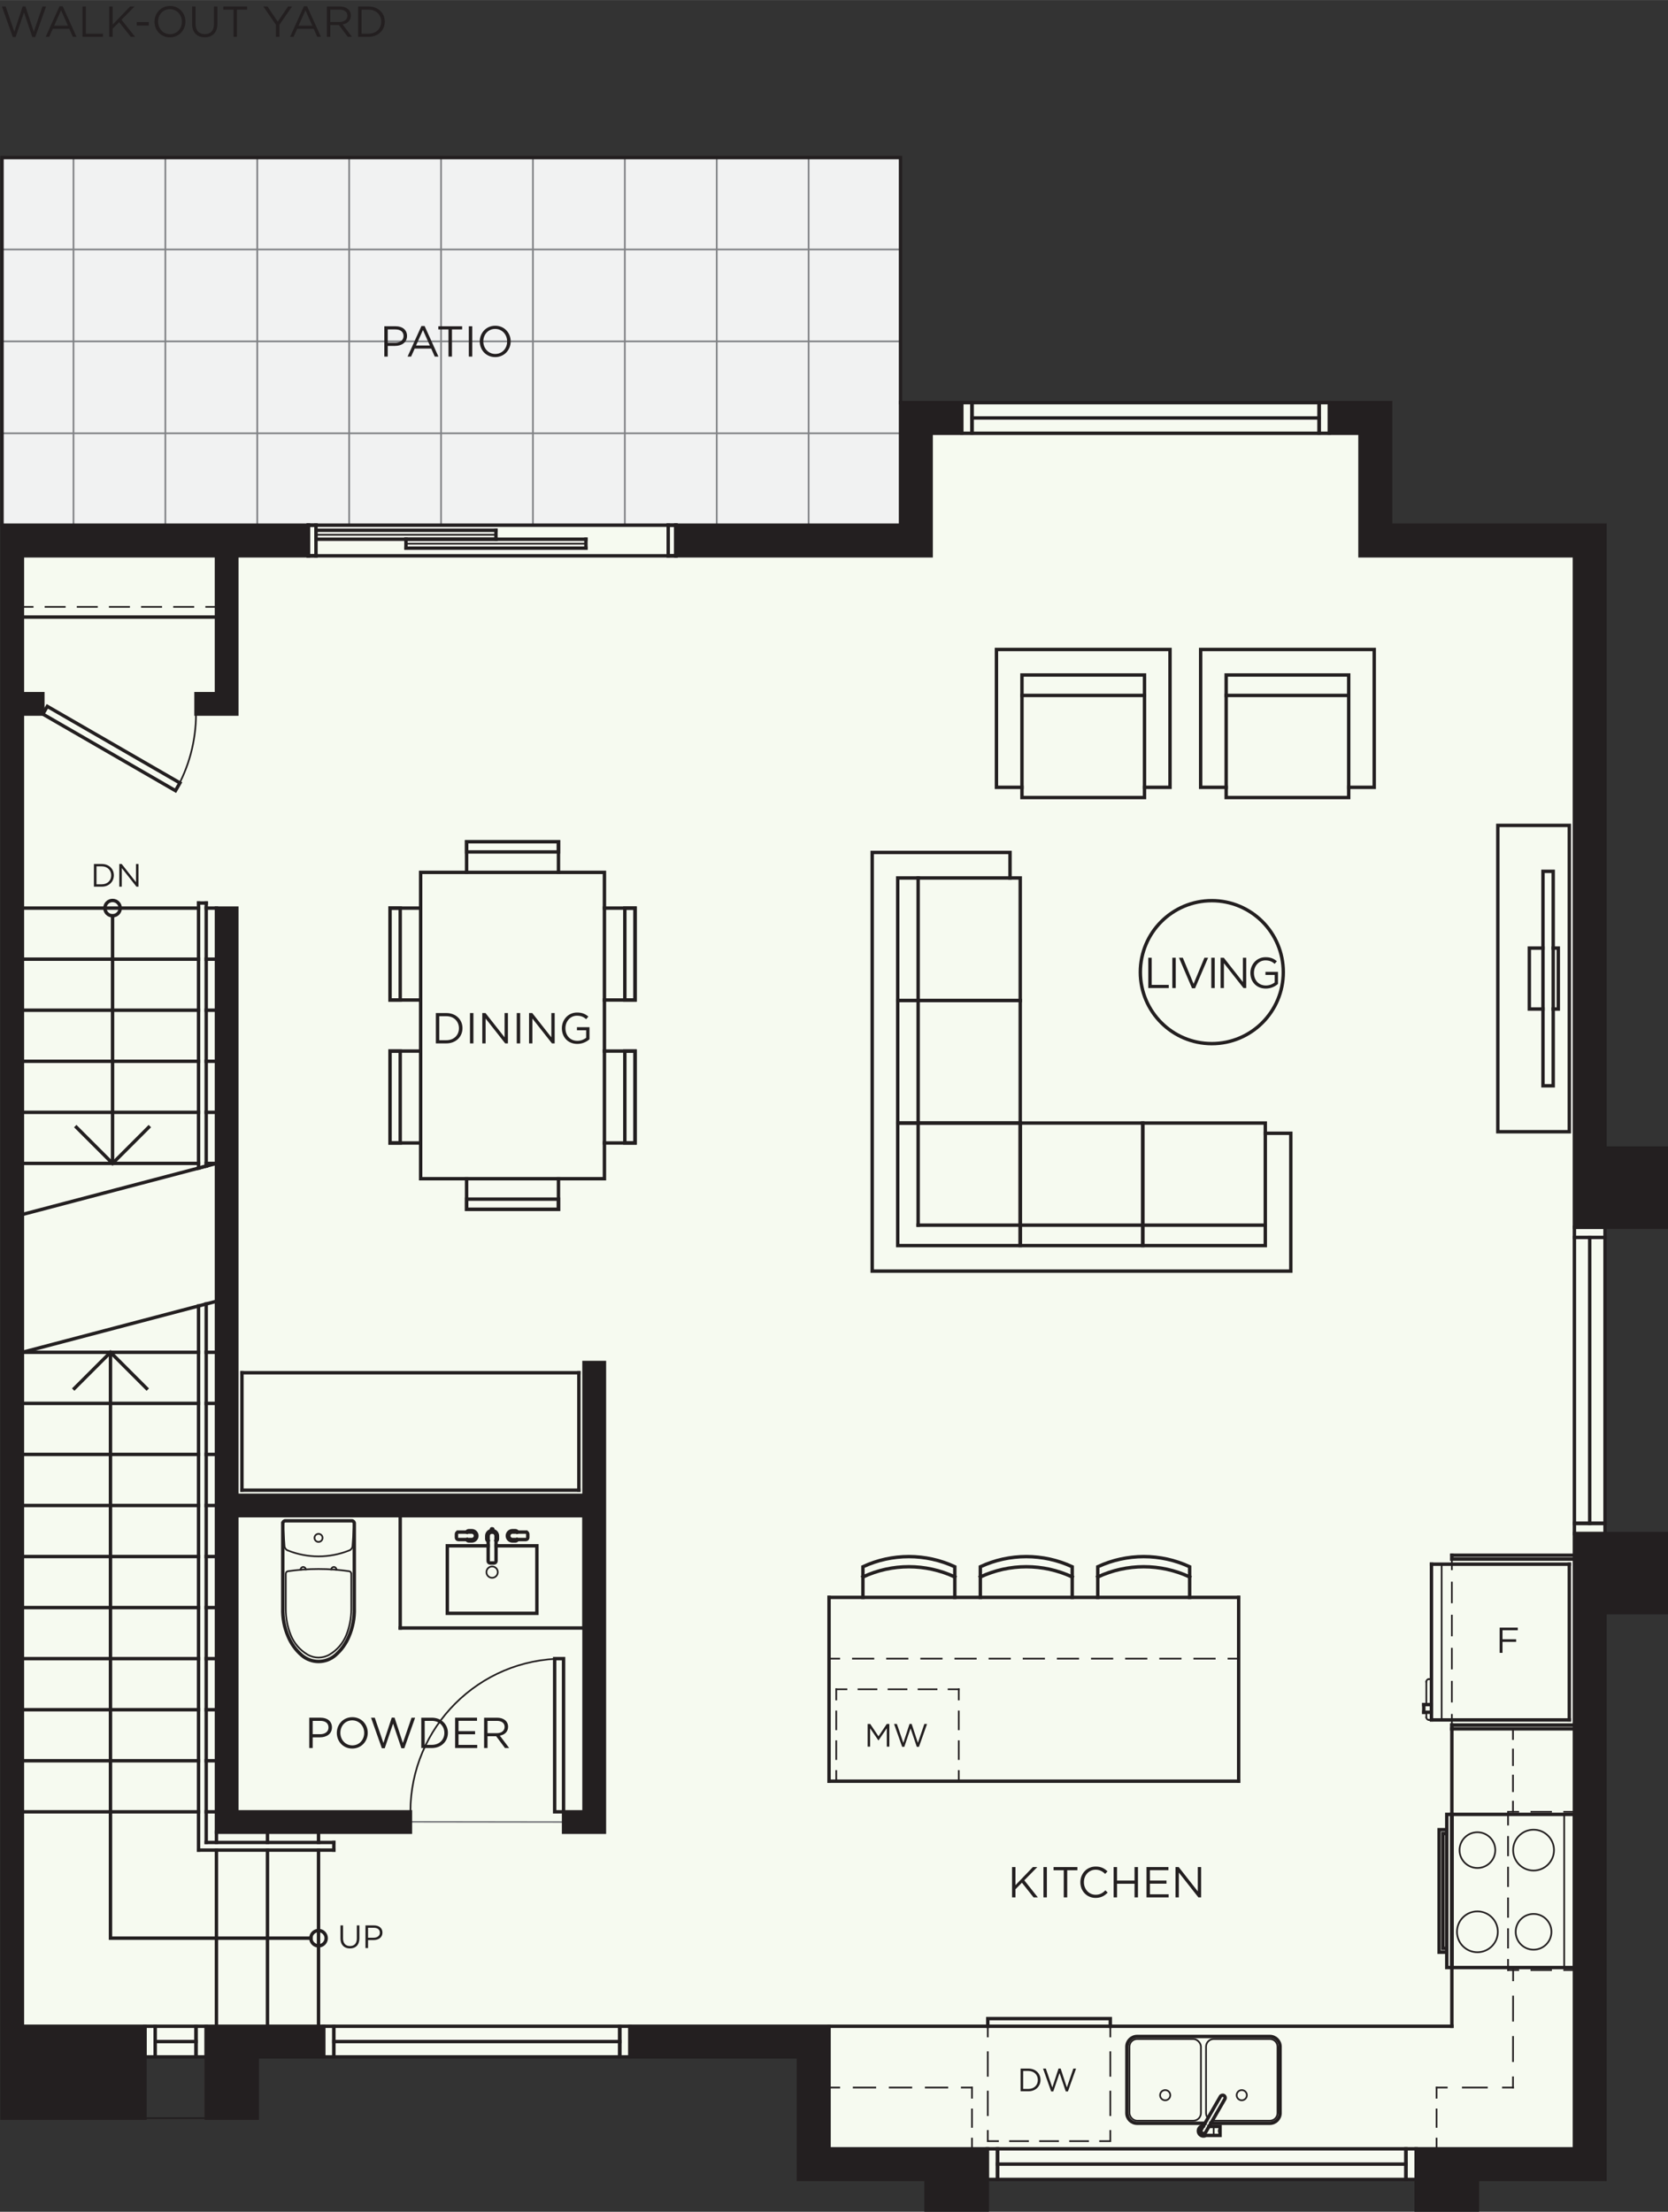 <?xml version="1.0" encoding="UTF-8"?>
<svg xmlns="http://www.w3.org/2000/svg" width="3.403in" height="4.512in" version="1.1" viewBox="0 0 245.045 324.89">
  <rect x="0" y="0" width="245.045" height="324.89" fill="#333333" stroke="none"/>
  <!-- Generator: Adobe Illustrator 29.2.1, SVG Export Plug-In . SVG Version: 2.1.0 Build 116)  -->
  <defs>
    <style>
      .st0 {
        stroke-dasharray: 3.176 2.118;
      }

      .st0, .st1, .st2, .st3, .st4, .st5, .st6, .st7, .st8, .st9, .st10, .st11, .st12, .st13, .st14, .st15, .st16, .st17, .st18, .st19 {
        stroke-linecap: square;
        stroke-miterlimit: 10;
      }

      .st0, .st1, .st2, .st3, .st4, .st5, .st6, .st7, .st8, .st9, .st10, .st11, .st12, .st13, .st14, .st15, .st16, .st17, .st19 {
        stroke: #231f20;
      }

      .st0, .st1, .st2, .st3, .st4, .st5, .st6, .st7, .st8, .st9, .st11, .st12, .st13, .st14, .st15, .st16, .st17, .st18, .st19 {
        fill: none;
      }

      .st0, .st1, .st2, .st3, .st4, .st5, .st6, .st7, .st8, .st9, .st11, .st12, .st13, .st14, .st15, .st17, .st18, .st19 {
        stroke-width: .25px;
      }

      .st1 {
        stroke-dasharray: 3.563 2.375;
      }

      .st20 {
        fill: #f1f2f2;
      }

      .st21, .st10 {
        fill: #231f20;
      }

      .st2 {
        stroke-dasharray: 3.009 2.006;
      }

      .st3 {
        stroke-dasharray: .375;
      }

      .st4 {
        stroke-dasharray: 2.571 1.714;
      }

      .st5 {
        stroke-dasharray: 3.536 2.357;
      }

      .st6 {
        stroke-dasharray: 2.893 1.929;
      }

      .st22 {
        fill: #f6faf0;
      }

      .st8 {
        stroke-dasharray: 2.71 1.807;
      }

      .st9 {
        stroke-dasharray: 2.625 1.75;
      }

      .st10, .st16 {
        stroke-width: .5px;
      }

      .st11 {
        stroke-dasharray: 2.625 1.75;
      }

      .st12 {
        stroke-dasharray: 3.469 2.313;
      }

      .st13 {
        stroke-dasharray: 3.469 2.312;
      }

      .st14 {
        stroke-dasharray: 2.833 1.889;
      }

      .st15 {
        stroke-dasharray: 2.915 1.943;
      }

      .st17 {
        stroke-dasharray: 2.647 1.765;
      }

      .st18 {
        stroke: #808285;
      }

      .st19 {
        stroke-dasharray: 2.297 1.531;
      }
    </style>
  </defs>
  <g id="Base_Colour">
    <polygon class="st22" points="204.032 77.202 204.032 59.202 135.622 59.202 135.622 77.202 1.726 77.202 1.726 302.202 120.872 302.202 120.872 320.202 235.667 320.202 235.814 289.452 235.814 77.202 204.032 77.202"/>
    <rect class="st20" x=".28" y="23.14" width="132.07" height="53.976"/>
  </g>
  <g id="_x35_.9_-_Plan_-_Flooring">
    <g id="LWPOLYLINE">
      <line class="st18" x1="60.295" y1="267.609" x2="82.795" y2="267.64"/>
    </g>
    <g id="LINE">
      <line class="st18" x1=".295" y1="63.64" x2="132.295" y2="63.64"/>
    </g>
    <g id="LINE1" data-name="LINE">
      <line class="st18" x1=".295" y1="50.14" x2="132.295" y2="50.14"/>
    </g>
    <g id="LINE2" data-name="LINE">
      <line class="st18" x1=".295" y1="36.64" x2="132.295" y2="36.64"/>
    </g>
    <g id="LINE3" data-name="LINE">
      <line class="st18" x1="118.795" y1="77.14" x2="118.795" y2="23.14"/>
    </g>
    <g id="LINE4" data-name="LINE">
      <line class="st18" x1="105.295" y1="77.14" x2="105.295" y2="23.14"/>
    </g>
    <g id="LINE5" data-name="LINE">
      <line class="st18" x1="91.795" y1="77.14" x2="91.795" y2="23.14"/>
    </g>
    <g id="LINE6" data-name="LINE">
      <line class="st18" x1="78.295" y1="77.14" x2="78.295" y2="23.14"/>
    </g>
    <g id="LINE7" data-name="LINE">
      <line class="st18" x1="64.795" y1="77.14" x2="64.795" y2="23.14"/>
    </g>
    <g id="LINE8" data-name="LINE">
      <line class="st18" x1="51.295" y1="77.14" x2="51.295" y2="23.14"/>
    </g>
    <g id="LINE9" data-name="LINE">
      <line class="st18" x1="37.795" y1="77.14" x2="37.795" y2="23.14"/>
    </g>
    <g id="LINE10" data-name="LINE">
      <line class="st18" x1="24.295" y1="77.14" x2="24.295" y2="23.14"/>
    </g>
    <g id="LINE11" data-name="LINE">
      <line class="st18" x1="10.795" y1="77.14" x2="10.795" y2="23.14"/>
    </g>
  </g>
  <g id="_x35_.6_-_Plan_-_Furniture">
    <g id="CIRCLE">
      <circle class="st16" cx="178.028" cy="142.797" r="10.5"/>
    </g>
    <g id="LWPOLYLINE1" data-name="LWPOLYLINE">
      <path class="st16" d="M144.02,231.64c4.278-2,9.222-2,13.5,0"/>
    </g>
    <g id="LWPOLYLINE2" data-name="LWPOLYLINE">
      <path class="st16" d="M144.02,234.64v-4.5c4.28-1.988,9.22-1.988,13.5,0v4.5"/>
    </g>
    <g id="LWPOLYLINE3" data-name="LWPOLYLINE">
      <path class="st16" d="M126.77,231.64c4.278-2,9.222-2,13.5,0"/>
    </g>
    <g id="LWPOLYLINE4" data-name="LWPOLYLINE">
      <path class="st16" d="M126.77,234.64v-4.5c4.28-1.988,9.22-1.988,13.5,0v4.5"/>
    </g>
    <g id="LWPOLYLINE5" data-name="LWPOLYLINE">
      <path class="st16" d="M174.77,231.64c-4.278-2-9.222-2-13.5,0"/>
    </g>
    <g id="LWPOLYLINE6" data-name="LWPOLYLINE">
      <path class="st16" d="M174.77,234.64v-4.5c-4.28-1.988-9.22-1.988-13.5,0v4.5"/>
    </g>
    <g id="LWPOLYLINE7" data-name="LWPOLYLINE">
      <polyline class="st16" points="88.795 167.89 93.295 167.89 93.295 154.39 88.795 154.39"/>
    </g>
    <g id="LWPOLYLINE8" data-name="LWPOLYLINE">
      <rect class="st16" x="91.795" y="154.39" width="1.5" height="13.5"/>
    </g>
    <g id="LWPOLYLINE9" data-name="LWPOLYLINE">
      <rect class="st16" x="68.545" y="176.14" width="13.5" height="1.5"/>
    </g>
    <g id="LWPOLYLINE10" data-name="LWPOLYLINE">
      <polyline class="st16" points="68.545 173.14 68.545 177.64 82.045 177.64 82.045 173.14"/>
    </g>
    <g id="LWPOLYLINE11" data-name="LWPOLYLINE">
      <polyline class="st16" points="61.795 154.39 57.295 154.39 57.295 167.89 61.795 167.89"/>
    </g>
    <g id="LWPOLYLINE12" data-name="LWPOLYLINE">
      <rect class="st16" x="57.295" y="154.39" width="1.5" height="13.5"/>
    </g>
    <g id="LWPOLYLINE13" data-name="LWPOLYLINE">
      <rect class="st16" x="61.795" y="128.14" width="27" height="45"/>
    </g>
    <g id="LWPOLYLINE14" data-name="LWPOLYLINE">
      <rect class="st16" x="68.545" y="123.64" width="13.5" height="1.5"/>
    </g>
    <g id="LWPOLYLINE15" data-name="LWPOLYLINE">
      <polyline class="st16" points="82.045 128.14 82.045 123.64 68.545 123.64 68.545 128.14"/>
    </g>
    <g id="LWPOLYLINE16" data-name="LWPOLYLINE">
      <polyline class="st16" points="61.795 146.89 57.295 146.89 57.295 133.39 61.795 133.39"/>
    </g>
    <g id="LWPOLYLINE17" data-name="LWPOLYLINE">
      <rect class="st16" x="57.295" y="133.39" width="1.5" height="13.5"/>
    </g>
    <g id="LWPOLYLINE18" data-name="LWPOLYLINE">
      <rect class="st16" x="91.795" y="133.39" width="1.5" height="13.5"/>
    </g>
    <g id="LWPOLYLINE19" data-name="LWPOLYLINE">
      <polyline class="st16" points="88.795 146.89 93.295 146.89 93.295 133.39 88.795 133.39"/>
    </g>
    <g id="LWPOLYLINE20" data-name="LWPOLYLINE">
      <polygon class="st16" points="167.883 182.964 167.883 164.964 149.883 164.964 149.883 182.964 167.883 182.964 167.883 182.964"/>
    </g>
    <g id="LWPOLYLINE21" data-name="LWPOLYLINE">
      <polygon class="st16" points="149.883 182.964 149.883 164.964 131.883 164.964 131.883 182.964 149.883 182.964 149.883 182.964"/>
    </g>
    <g id="LWPOLYLINE22" data-name="LWPOLYLINE">
      <rect class="st16" x="167.883" y="164.964" width="18" height="18"/>
    </g>
    <g id="LWPOLYLINE23" data-name="LWPOLYLINE">
      <polyline class="st16" points="185.883 166.464 189.633 166.464 189.633 186.714 128.133 186.714 128.133 125.214 148.383 125.214 148.383 128.964"/>
    </g>
    <g id="LINE12" data-name="LINE">
      <line class="st16" x1="185.883" y1="179.964" x2="134.883" y2="179.964"/>
    </g>
    <g id="LWPOLYLINE24" data-name="LWPOLYLINE">
      <rect class="st16" x="131.883" y="146.964" width="18" height="18"/>
    </g>
    <g id="LINE13" data-name="LINE">
      <line class="st16" x1="134.883" y1="128.964" x2="134.883" y2="179.964"/>
    </g>
    <g id="LWPOLYLINE25" data-name="LWPOLYLINE">
      <rect class="st16" x="131.883" y="128.964" width="18" height="18"/>
    </g>
    <g id="LWPOLYLINE26" data-name="LWPOLYLINE">
      <polyline class="st16" points="180.137 115.648 176.387 115.648 176.387 95.398 201.887 95.398 201.887 115.648 198.137 115.648"/>
    </g>
    <g id="LWPOLYLINE27" data-name="LWPOLYLINE">
      <rect class="st16" x="180.137" y="99.148" width="18" height="18"/>
    </g>
    <g id="LWPOLYLINE28" data-name="LWPOLYLINE">
      <polyline class="st16" points="150.137 115.648 146.387 115.648 146.387 95.398 171.887 95.398 171.887 115.648 168.137 115.648"/>
    </g>
    <g id="LWPOLYLINE29" data-name="LWPOLYLINE">
      <rect class="st16" x="150.137" y="99.148" width="18" height="18"/>
    </g>
    <g id="LINE14" data-name="LINE">
      <line class="st16" x1="180.137" y1="102.148" x2="198.137" y2="102.148"/>
    </g>
    <g id="LINE15" data-name="LINE">
      <line class="st16" x1="150.137" y1="102.148" x2="168.137" y2="102.148"/>
    </g>
    <g id="LWPOLYLINE30" data-name="LWPOLYLINE">
      <rect class="st16" x="226.68" y="127.99" width="1.5" height="31.5"/>
    </g>
    <g id="LWPOLYLINE31" data-name="LWPOLYLINE">
      <polyline class="st16" points="226.68 148.215 224.673 148.215 224.673 139.265 226.68 139.265"/>
    </g>
    <g id="LWPOLYLINE32" data-name="LWPOLYLINE">
      <rect class="st16" x="220.045" y="121.24" width="10.5" height="45"/>
    </g>
    <g id="LWPOLYLINE33" data-name="LWPOLYLINE">
      <polyline class="st16" points="228.18 139.265 228.93 139.265 228.93 148.215 228.18 148.215"/>
    </g>
    <g id="LINE16" data-name="LINE">
      <line class="st16" x1="85.045" y1="201.64" x2="35.545" y2="201.64"/>
    </g>
    <g id="LINE17" data-name="LINE">
      <line class="st16" x1="35.545" y1="201.64" x2="35.545" y2="218.89"/>
    </g>
    <g id="LINE18" data-name="LINE">
      <line class="st16" x1="35.545" y1="218.89" x2="85.045" y2="218.89"/>
    </g>
    <g id="LINE19" data-name="LINE">
      <line class="st16" x1="85.045" y1="218.89" x2="85.045" y2="201.64"/>
    </g>
  </g>
  <g id="_x35_.5_-_Plan_-_Dashed">
    <g id="LINE20" data-name="LINE">
      <g>
        <line class="st7" x1="121.795" y1="243.64" x2="123.295" y2="243.64"/>
        <line class="st2" x1="125.301" y1="243.64" x2="179.468" y2="243.64"/>
        <line class="st7" x1="180.471" y1="243.64" x2="181.971" y2="243.64"/>
      </g>
    </g>
    <g id="LINE21" data-name="LINE">
      <g>
        <line class="st7" x1="222.271" y1="306.64" x2="222.273" y2="305.14"/>
        <line class="st1" x1="222.277" y1="302.765" x2="222.291" y2="292.077"/>
        <line class="st7" x1="222.293" y1="290.89" x2="222.295" y2="289.39"/>
      </g>
    </g>
    <g id="LINE22" data-name="LINE">
      <g>
        <line class="st7" x1="222.271" y1="266.14" x2="222.271" y2="264.64"/>
        <line class="st19" x1="222.271" y1="263.109" x2="222.271" y2="256.218"/>
        <line class="st7" x1="222.271" y1="255.452" x2="222.271" y2="253.952"/>
      </g>
    </g>
    <g id="LINE23" data-name="LINE">
      <g>
        <line class="st7" x1="222.295" y1="306.64" x2="220.795" y2="306.64"/>
        <line class="st5" x1="218.438" y1="306.64" x2="213.723" y2="306.64"/>
        <line class="st7" x1="212.545" y1="306.64" x2="211.045" y2="306.64"/>
      </g>
    </g>
    <g id="LINE24" data-name="LINE">
      <g>
        <line class="st7" x1="211.045" y1="306.64" x2="211.045" y2="308.14"/>
        <line class="st4" x1="211.045" y1="309.854" x2="211.045" y2="313.283"/>
        <line class="st7" x1="211.045" y1="314.14" x2="211.045" y2="315.64"/>
      </g>
    </g>
    <g id="LINE25" data-name="LINE">
      <g>
        <line class="st7" x1="142.795" y1="315.64" x2="142.795" y2="314.14"/>
        <line class="st4" x1="142.795" y1="312.426" x2="142.795" y2="308.997"/>
        <line class="st7" x1="142.795" y1="308.14" x2="142.795" y2="306.64"/>
      </g>
    </g>
    <g id="LINE26" data-name="LINE">
      <g>
        <line class="st7" x1="142.795" y1="306.64" x2="141.295" y2="306.64"/>
        <line class="st0" x1="139.177" y1="306.64" x2="124.354" y2="306.64"/>
        <line class="st7" x1="123.295" y1="306.64" x2="121.795" y2="306.64"/>
      </g>
    </g>
    <g id="LWPOLYLINE34" data-name="LWPOLYLINE">
      <g>
        <line class="st7" x1="145.115" y1="297.64" x2="145.115" y2="299.14"/>
        <line class="st13" x1="145.115" y1="301.452" x2="145.115" y2="311.859"/>
        <polyline class="st7" points="145.115 313.015 145.115 314.515 146.615 314.515"/>
        <line class="st17" x1="148.38" y1="314.515" x2="160.733" y2="314.515"/>
        <polyline class="st7" points="161.615 314.515 163.115 314.515 163.115 313.015"/>
        <line class="st12" x1="163.115" y1="310.702" x2="163.115" y2="300.296"/>
        <line class="st7" x1="163.115" y1="299.14" x2="163.115" y2="297.64"/>
      </g>
    </g>
    <g id="LINE27" data-name="LINE">
      <g>
        <line class="st7" x1="231.295" y1="266.14" x2="229.795" y2="266.14"/>
        <line class="st6" x1="227.866" y1="266.14" x2="224.009" y2="266.14"/>
        <line class="st7" x1="223.045" y1="266.14" x2="221.545" y2="266.14"/>
      </g>
    </g>
    <g id="LINE28" data-name="LINE">
      <line class="st3" x1="221.545" y1="266.14" x2="221.545" y2="266.515"/>
    </g>
    <g id="LINE29" data-name="LINE">
      <g>
        <line class="st7" x1="221.545" y1="266.515" x2="221.545" y2="268.015"/>
        <line class="st8" x1="221.545" y1="269.822" x2="221.545" y2="286.987"/>
        <line class="st7" x1="221.545" y1="287.89" x2="221.545" y2="289.39"/>
      </g>
    </g>
    <g id="LINE30" data-name="LINE">
      <g>
        <line class="st7" x1="221.545" y1="289.39" x2="223.045" y2="289.39"/>
        <line class="st6" x1="224.973" y1="289.39" x2="228.831" y2="289.39"/>
        <line class="st7" x1="229.795" y1="289.39" x2="231.295" y2="289.39"/>
      </g>
    </g>
    <g id="LINE31" data-name="LINE">
      <g>
        <line class="st7" x1="213.295" y1="253.39" x2="213.295" y2="251.89"/>
        <line class="st15" x1="213.295" y1="249.947" x2="213.295" y2="231.487"/>
        <line class="st7" x1="213.295" y1="230.515" x2="213.295" y2="229.015"/>
      </g>
    </g>
    <g id="LINE32" data-name="LINE">
      <g>
        <line class="st7" x1="3.295" y1="89.14" x2="4.795" y2="89.14"/>
        <line class="st14" x1="6.684" y1="89.14" x2="29.351" y2="89.14"/>
        <line class="st7" x1="30.295" y1="89.14" x2="31.795" y2="89.14"/>
      </g>
    </g>
    <g id="LINE33" data-name="LINE">
      <g>
        <line class="st7" x1="122.853" y1="261.64" x2="122.853" y2="260.14"/>
        <line class="st9" x1="122.853" y1="258.39" x2="122.853" y2="250.515"/>
        <line class="st7" x1="122.853" y1="249.64" x2="122.853" y2="248.14"/>
      </g>
    </g>
    <g id="LINE34" data-name="LINE">
      <g>
        <line class="st7" x1="122.853" y1="248.14" x2="124.353" y2="248.14"/>
        <line class="st17" x1="126.117" y1="248.14" x2="138.47" y2="248.14"/>
        <line class="st7" x1="139.353" y1="248.14" x2="140.853" y2="248.14"/>
      </g>
    </g>
    <g id="LINE35" data-name="LINE">
      <g>
        <line class="st7" x1="140.853" y1="248.14" x2="140.853" y2="249.64"/>
        <line class="st11" x1="140.853" y1="251.39" x2="140.853" y2="259.265"/>
        <line class="st7" x1="140.853" y1="260.14" x2="140.853" y2="261.64"/>
      </g>
    </g>
  </g>
  <g id="_x35_.4_-_Plan_-_Door_Swings">
    <g id="ARC">
      <path class="st7" d="M82.795,243.64c-12.426,0-22.5,10.074-22.5,22.5"/>
    </g>
    <g id="ARC1" data-name="ARC">
      <path class="st7" d="M25.78,116.14c1.975-3.42,3.014-7.3,3.014-11.25"/>
    </g>
  </g>
  <g id="_x35_.3_-_Plan_-_Thin_Linework">
    <g id="LINE36" data-name="LINE">
      <line class="st7" x1="211.795" y1="229.765" x2="211.795" y2="252.64"/>
    </g>
    <g id="CIRCLE1" data-name="CIRCLE">
      <circle class="st7" cx="182.427" cy="307.765" r=".75"/>
    </g>
    <g id="LWPOLYLINE35" data-name="LWPOLYLINE">
      <path class="st7" d="M177.457,311.132c-.18-.205-.279-.469-.279-.742v-9.75c0-.621.504-1.125,1.125-1.125h8.25c.621,0,1.125.504,1.125,1.125v9.75c0,.621-.504,1.125-1.125,1.125h-8.25c-.064,0-.128-.005-.191-.016"/>
    </g>
    <g id="CIRCLE2" data-name="CIRCLE">
      <circle class="st7" cx="171.177" cy="307.765" r=".75"/>
    </g>
    <g id="LWPOLYLINE36" data-name="LWPOLYLINE">
      <rect class="st7" x="165.927" y="299.515" width="10.5" height="12" rx="1.125" ry="1.125"/>
    </g>
    <g id="LWPOLYLINE37" data-name="LWPOLYLINE">
      <rect class="st7" x="179.052" y="312.921" width=".188" height=".188"/>
    </g>
    <g id="LINE37" data-name="LINE">
      <line class="st7" x1="178.302" y1="312.359" x2="178.302" y2="313.671"/>
    </g>
    <g id="LINE38" data-name="LINE">
      <line class="st7" x1="229.795" y1="289.015" x2="229.795" y2="266.515"/>
    </g>
    <g id="CIRCLE3" data-name="CIRCLE">
      <circle class="st7" cx="225.295" cy="271.765" r="3"/>
    </g>
    <g id="CIRCLE4" data-name="CIRCLE">
      <circle class="st7" cx="225.295" cy="283.765" r="2.625"/>
    </g>
    <g id="CIRCLE5" data-name="CIRCLE">
      <circle class="st7" cx="217.045" cy="283.765" r="3"/>
    </g>
    <g id="CIRCLE6" data-name="CIRCLE">
      <circle class="st7" cx="217.045" cy="271.765" r="2.625"/>
    </g>
    <g id="LINE39" data-name="LINE">
      <line class="st7" x1="209.545" y1="251.515" x2="209.545" y2="252.265"/>
    </g>
    <g id="ARC2" data-name="ARC">
      <path class="st7" d="M209.545,252.265c0,.207.168.375.375.375"/>
    </g>
    <g id="LINE40" data-name="LINE">
      <line class="st7" x1="209.92" y1="252.64" x2="210.295" y2="252.64"/>
    </g>
    <g id="LINE41" data-name="LINE">
      <line class="st7" x1="210.295" y1="252.64" x2="210.295" y2="246.64"/>
    </g>
    <g id="LINE42" data-name="LINE">
      <line class="st7" x1="210.295" y1="246.64" x2="209.92" y2="246.64"/>
    </g>
    <g id="ARC3" data-name="ARC">
      <path class="st7" d="M209.92,246.64c-.207,0-.375.168-.375.375"/>
    </g>
    <g id="LINE43" data-name="LINE">
      <line class="st7" x1="209.545" y1="247.015" x2="209.545" y2="250.39"/>
    </g>
    <g id="CIRCLE7" data-name="CIRCLE">
      <circle class="st7" cx="72.295" cy="230.933" r=".832"/>
    </g>
    <g id="LWPOLYLINE38" data-name="LWPOLYLINE">
      <circle class="st7" cx="46.795" cy="225.9" r=".591"/>
    </g>
    <g id="LWPOLYLINE39" data-name="LWPOLYLINE">
      <path class="st7" d="M52.017,223.791c.014-.207-.142-.386-.349-.4-.009,0-.017,0-.026,0h-9.697c-.207,0-.375.168-.375.375,0,.009,0,.017,0,.026l.226,3.302c.02.287.201.537.468.644,1.439.581,2.977.879,4.529.879s3.09-.298,4.529-.879c.266-.107.448-.358.468-.644l.226-3.302Z"/>
    </g>
    <g id="LWPOLYLINE40" data-name="LWPOLYLINE">
      <path class="st7" d="M51.605,231.167c0-.186-.137-.345-.321-.371-1.487-.215-2.987-.322-4.489-.322s-3.002.108-4.489.322c-.184.027-.321.185-.321.371v5.215c0,1.299.248,2.587.732,3.793.478,1.194,1.336,2.197,2.441,2.855,1.009.601,2.266.601,3.275,0,1.105-.658,1.963-1.661,2.441-2.855.483-1.206.732-2.494.732-3.793v-5.215Z"/>
    </g>
    <g id="ARC4" data-name="ARC">
      <path class="st7" d="M44.924,230.53c-.014-.21-.195-.368-.404-.355s-.368.195-.355.404c0,.002,0,.003,0,.005"/>
    </g>
    <g id="ARC5" data-name="ARC">
      <path class="st7" d="M49.424,230.584c.016-.209-.14-.392-.35-.409s-.392.14-.409.35c0,.002,0,.003,0,.005"/>
    </g>
    <g id="LINE44" data-name="LINE">
      <line class="st7" x1="72.857" y1="78.546" x2="46.42" y2="78.546"/>
    </g>
    <g id="LINE45" data-name="LINE">
      <line class="st7" x1="86.076" y1="79.859" x2="59.639" y2="79.859"/>
    </g>
    <g id="LINE46" data-name="LINE">
      <line class="st7" x1="21.295" y1="311.14" x2="30.295" y2="311.14"/>
    </g>
  </g>
  <g id="_x35_.2_-_Plan_-_Linework">
    <g id="LINE47" data-name="LINE">
      <line class="st16" x1="46.795" y1="269.14" x2="46.795" y2="270.64"/>
    </g>
    <g id="LINE48" data-name="LINE">
      <line class="st16" x1="46.795" y1="271.765" x2="46.795" y2="297.64"/>
    </g>
    <g id="LINE49" data-name="LINE">
      <line class="st16" x1="39.295" y1="297.64" x2="39.295" y2="271.765"/>
    </g>
    <g id="LINE50" data-name="LINE">
      <line class="st16" x1="39.295" y1="269.14" x2="39.295" y2="270.64"/>
    </g>
    <g id="LINE51" data-name="LINE">
      <line class="st16" x1="31.795" y1="297.64" x2="31.795" y2="271.765"/>
    </g>
    <g id="LINE52" data-name="LINE">
      <line class="st16" x1="31.795" y1="269.14" x2="31.795" y2="270.64"/>
    </g>
    <g id="LINE53" data-name="LINE">
      <line class="st16" x1="31.795" y1="266.14" x2="30.295" y2="266.14"/>
    </g>
    <g id="LINE54" data-name="LINE">
      <line class="st16" x1="29.17" y1="266.14" x2="3.295" y2="266.14"/>
    </g>
    <g id="LINE55" data-name="LINE">
      <line class="st16" x1="31.795" y1="258.64" x2="30.295" y2="258.64"/>
    </g>
    <g id="LINE56" data-name="LINE">
      <line class="st16" x1="29.17" y1="258.64" x2="3.295" y2="258.64"/>
    </g>
    <g id="LINE57" data-name="LINE">
      <line class="st16" x1="31.795" y1="251.14" x2="30.295" y2="251.14"/>
    </g>
    <g id="LINE58" data-name="LINE">
      <line class="st16" x1="29.17" y1="251.14" x2="3.295" y2="251.14"/>
    </g>
    <g id="LINE59" data-name="LINE">
      <line class="st16" x1="31.795" y1="243.64" x2="30.295" y2="243.64"/>
    </g>
    <g id="LINE60" data-name="LINE">
      <line class="st16" x1="29.17" y1="243.64" x2="3.295" y2="243.64"/>
    </g>
    <g id="LINE61" data-name="LINE">
      <line class="st16" x1="31.795" y1="236.14" x2="30.295" y2="236.14"/>
    </g>
    <g id="LINE62" data-name="LINE">
      <line class="st16" x1="29.17" y1="236.14" x2="3.295" y2="236.14"/>
    </g>
    <g id="LINE63" data-name="LINE">
      <line class="st16" x1="31.795" y1="228.64" x2="30.295" y2="228.64"/>
    </g>
    <g id="LINE64" data-name="LINE">
      <line class="st16" x1="29.17" y1="228.64" x2="3.295" y2="228.64"/>
    </g>
    <g id="LINE65" data-name="LINE">
      <line class="st16" x1="31.795" y1="221.14" x2="30.295" y2="221.14"/>
    </g>
    <g id="LINE66" data-name="LINE">
      <line class="st16" x1="29.17" y1="221.14" x2="3.295" y2="221.14"/>
    </g>
    <g id="LINE67" data-name="LINE">
      <line class="st16" x1="31.795" y1="213.64" x2="30.295" y2="213.64"/>
    </g>
    <g id="LINE68" data-name="LINE">
      <line class="st16" x1="29.17" y1="213.64" x2="3.295" y2="213.64"/>
    </g>
    <g id="LINE69" data-name="LINE">
      <line class="st16" x1="31.795" y1="206.14" x2="30.295" y2="206.14"/>
    </g>
    <g id="LINE70" data-name="LINE">
      <line class="st16" x1="29.17" y1="206.14" x2="3.295" y2="206.14"/>
    </g>
    <g id="LINE71" data-name="LINE">
      <line class="st16" x1="31.795" y1="198.64" x2="30.295" y2="198.64"/>
    </g>
    <g id="LINE72" data-name="LINE">
      <line class="st16" x1="29.17" y1="198.64" x2="3.295" y2="198.64"/>
    </g>
    <g id="LINE73" data-name="LINE">
      <line class="st16" x1="31.795" y1="170.89" x2="30.295" y2="170.89"/>
    </g>
    <g id="LINE74" data-name="LINE">
      <line class="st16" x1="29.17" y1="170.89" x2="3.295" y2="170.89"/>
    </g>
    <g id="LINE75" data-name="LINE">
      <line class="st16" x1="31.795" y1="163.39" x2="30.295" y2="163.39"/>
    </g>
    <g id="LINE76" data-name="LINE">
      <line class="st16" x1="29.17" y1="163.39" x2="3.295" y2="163.39"/>
    </g>
    <g id="LINE77" data-name="LINE">
      <line class="st16" x1="31.795" y1="155.89" x2="30.295" y2="155.89"/>
    </g>
    <g id="LINE78" data-name="LINE">
      <line class="st16" x1="29.17" y1="155.89" x2="3.295" y2="155.89"/>
    </g>
    <g id="LINE79" data-name="LINE">
      <line class="st16" x1="31.795" y1="148.39" x2="30.295" y2="148.39"/>
    </g>
    <g id="LINE80" data-name="LINE">
      <line class="st16" x1="29.17" y1="148.39" x2="3.295" y2="148.39"/>
    </g>
    <g id="LINE81" data-name="LINE">
      <line class="st16" x1="31.795" y1="140.89" x2="30.295" y2="140.89"/>
    </g>
    <g id="LINE82" data-name="LINE">
      <line class="st16" x1="29.17" y1="140.89" x2="3.295" y2="140.89"/>
    </g>
    <g id="LINE83" data-name="LINE">
      <line class="st16" x1="31.795" y1="133.39" x2="30.295" y2="133.39"/>
    </g>
    <g id="LINE84" data-name="LINE">
      <line class="st16" x1="29.17" y1="133.39" x2="3.295" y2="133.39"/>
    </g>
    <g id="LINE85" data-name="LINE">
      <line class="st16" x1="31.795" y1="170.89" x2="3.295" y2="178.39"/>
    </g>
    <g id="LINE86" data-name="LINE">
      <line class="st16" x1="30.295" y1="191.535" x2="30.295" y2="270.64"/>
    </g>
    <g id="LINE87" data-name="LINE">
      <line class="st16" x1="30.295" y1="270.64" x2="49.045" y2="270.64"/>
    </g>
    <g id="LINE88" data-name="LINE">
      <line class="st16" x1="49.045" y1="270.64" x2="49.045" y2="271.765"/>
    </g>
    <g id="LINE89" data-name="LINE">
      <line class="st16" x1="49.045" y1="271.765" x2="29.17" y2="271.765"/>
    </g>
    <g id="LINE90" data-name="LINE">
      <line class="st16" x1="29.17" y1="271.765" x2="29.17" y2="191.831"/>
    </g>
    <g id="LINE91" data-name="LINE">
      <line class="st16" x1="29.17" y1="171.581" x2="30.295" y2="171.285"/>
    </g>
    <g id="LINE92" data-name="LINE">
      <line class="st16" x1="30.295" y1="171.285" x2="30.295" y2="132.64"/>
    </g>
    <g id="LINE93" data-name="LINE">
      <line class="st16" x1="30.295" y1="132.64" x2="29.17" y2="132.64"/>
    </g>
    <g id="LINE94" data-name="LINE">
      <line class="st16" x1="29.17" y1="132.64" x2="29.17" y2="171.581"/>
    </g>
    <g id="LINE95" data-name="LINE">
      <line class="st16" x1="121.795" y1="261.64" x2="121.795" y2="234.64"/>
    </g>
    <g id="LINE96" data-name="LINE">
      <line class="st16" x1="121.795" y1="234.64" x2="181.971" y2="234.64"/>
    </g>
    <g id="LINE97" data-name="LINE">
      <line class="st16" x1="181.971" y1="234.64" x2="181.971" y2="261.64"/>
    </g>
    <g id="LINE98" data-name="LINE">
      <line class="st16" x1="181.971" y1="261.64" x2="121.795" y2="261.64"/>
    </g>
    <g id="LINE99" data-name="LINE">
      <line class="st16" x1="121.795" y1="297.64" x2="213.295" y2="297.64"/>
    </g>
    <g id="LINE100" data-name="LINE">
      <line class="st16" x1="213.295" y1="297.64" x2="213.295" y2="253.952"/>
    </g>
    <g id="LWPOLYLINE41" data-name="LWPOLYLINE">
      <rect class="st16" x="146.545" y="315.64" width="60" height="4.5"/>
    </g>
    <g id="LINE101" data-name="LINE">
      <line class="st16" x1="146.545" y1="317.89" x2="206.545" y2="317.89"/>
    </g>
    <g id="LWPOLYLINE42" data-name="LWPOLYLINE">
      <rect class="st16" x="145.045" y="315.64" width="1.5" height="4.5"/>
    </g>
    <g id="LWPOLYLINE43" data-name="LWPOLYLINE">
      <rect class="st16" x="206.545" y="315.64" width="1.5" height="4.5"/>
    </g>
    <g id="LWPOLYLINE44" data-name="LWPOLYLINE">
      <path class="st16" d="M179.94,308.331l-2.812,4.871c-.104.179-.333.241-.512.137s-.241-.333-.137-.512l2.812-4.871c.104-.179.333-.241.512-.137s.241.333.137.512Z"/>
    </g>
    <g id="LWPOLYLINE45" data-name="LWPOLYLINE">
      <path class="st16" d="M176.802,312.265c-.414,0-.75.336-.75.75s.336.75.75.75c.127,0,.252-.032.363-.094h2.074v-1.312h-1.626"/>
    </g>
    <g id="LWPOLYLINE46" data-name="LWPOLYLINE">
      <path class="st16" d="M177.885,311.89h8.667c.828,0,1.5-.672,1.5-1.5v-9.75c0-.828-.672-1.5-1.5-1.5h-19.5c-.828,0-1.5.672-1.5,1.5v9.75c0,.828.672,1.5,1.5,1.5h9.967"/>
    </g>
    <g id="LWPOLYLINE47" data-name="LWPOLYLINE">
      <polyline class="st16" points="145.115 297.64 145.115 296.515 163.115 296.515 163.115 297.64"/>
    </g>
    <g id="LWPOLYLINE48" data-name="LWPOLYLINE">
      <rect class="st16" x="213.295" y="266.515" width="18" height="22.5"/>
    </g>
    <g id="LWPOLYLINE49" data-name="LWPOLYLINE">
      <rect class="st16" x="212.545" y="266.515" width=".75" height="22.5"/>
    </g>
    <g id="LWPOLYLINE50" data-name="LWPOLYLINE">
      <polyline class="st16" points="212.545 268.765 211.42 268.765 211.42 286.765 212.545 286.765"/>
    </g>
    <g id="LWPOLYLINE51" data-name="LWPOLYLINE">
      <polyline class="st16" points="212.545 269.327 211.982 269.327 211.982 286.202 212.545 286.202"/>
    </g>
    <g id="LINE102" data-name="LINE">
      <line class="st16" x1="210.295" y1="252.64" x2="230.545" y2="252.64"/>
    </g>
    <g id="LINE103" data-name="LINE">
      <line class="st16" x1="230.545" y1="252.64" x2="230.545" y2="229.765"/>
    </g>
    <g id="LINE104" data-name="LINE">
      <line class="st16" x1="230.545" y1="229.765" x2="210.295" y2="229.765"/>
    </g>
    <g id="LINE105" data-name="LINE">
      <line class="st16" x1="210.295" y1="229.765" x2="210.295" y2="252.64"/>
    </g>
    <g id="LINE106" data-name="LINE">
      <line class="st16" x1="231.295" y1="253.952" x2="213.295" y2="253.952"/>
    </g>
    <g id="LINE107" data-name="LINE">
      <line class="st16" x1="213.295" y1="253.952" x2="213.295" y2="253.39"/>
    </g>
    <g id="LINE108" data-name="LINE">
      <line class="st16" x1="213.295" y1="253.39" x2="231.295" y2="253.39"/>
    </g>
    <g id="LINE109" data-name="LINE">
      <line class="st16" x1="231.295" y1="228.452" x2="213.295" y2="228.452"/>
    </g>
    <g id="LINE110" data-name="LINE">
      <line class="st16" x1="213.295" y1="228.452" x2="213.295" y2="229.015"/>
    </g>
    <g id="LINE111" data-name="LINE">
      <line class="st16" x1="213.295" y1="229.015" x2="231.295" y2="229.015"/>
    </g>
    <g id="LINE112" data-name="LINE">
      <line class="st16" x1="210.295" y1="250.39" x2="209.17" y2="250.39"/>
    </g>
    <g id="LINE113" data-name="LINE">
      <line class="st16" x1="209.17" y1="250.39" x2="209.17" y2="251.515"/>
    </g>
    <g id="LINE114" data-name="LINE">
      <line class="st16" x1="209.17" y1="251.515" x2="210.295" y2="251.515"/>
    </g>
    <g id="LINE115" data-name="LINE">
      <line class="st16" x1="210.295" y1="251.515" x2="210.295" y2="250.39"/>
    </g>
    <g id="LINE116" data-name="LINE">
      <line class="st16" x1="58.795" y1="239.14" x2="85.795" y2="239.14"/>
    </g>
    <g id="LINE117" data-name="LINE">
      <line class="st16" x1="85.795" y1="239.14" x2="85.795" y2="222.64"/>
    </g>
    <g id="LINE118" data-name="LINE">
      <line class="st16" x1="85.795" y1="222.64" x2="58.795" y2="222.64"/>
    </g>
    <g id="LINE119" data-name="LINE">
      <line class="st16" x1="58.795" y1="222.64" x2="58.795" y2="239.14"/>
    </g>
    <g id="LWPOLYLINE52" data-name="LWPOLYLINE">
      <rect class="st16" x="81.482" y="243.64" width="1.312" height="22.5"/>
    </g>
    <g id="LWPOLYLINE53" data-name="LWPOLYLINE">
      <polyline class="st16" points="72.871 227.066 78.876 227.066 78.876 236.981 65.714 236.981 65.714 227.066 71.719 227.066"/>
    </g>
    <g id="LWPOLYLINE54" data-name="LWPOLYLINE">
      <path class="st16" d="M67.337,225.049h1.965c.302,0,.547.245.547.547s-.245.547-.547.547h-1.965c-.155,0-.281-.126-.281-.281v-.531c0-.155.126-.281.281-.281Z"/>
    </g>
    <g id="LWPOLYLINE55" data-name="LWPOLYLINE">
      <path class="st16" d="M68.571,225.049c.049-.125.17-.208.304-.208h.427c.417,0,.755.338.755.755s-.338.755-.755.755h-.427c-.135,0-.255-.083-.304-.208"/>
    </g>
    <g id="LWPOLYLINE56" data-name="LWPOLYLINE">
      <path class="st16" d="M77.253,225.049h-1.965c-.302,0-.547.245-.547.547s.245.547.547.547h1.965c.155,0,.281-.126.281-.281v-.531c0-.155-.126-.281-.281-.281Z"/>
    </g>
    <g id="LWPOLYLINE57" data-name="LWPOLYLINE">
      <path class="st16" d="M71.719,226.372c-.125-.049-.208-.17-.208-.304v-.457c0-.396.295-.73.688-.778"/>
    </g>
    <g id="LWPOLYLINE58" data-name="LWPOLYLINE">
      <path class="st16" d="M76.019,225.049c-.049-.125-.17-.208-.304-.208h-.427c-.417,0-.755.338-.755.755s.338.755.755.755h.427c.135,0,.255-.083.304-.208"/>
    </g>
    <g id="LWPOLYLINE59" data-name="LWPOLYLINE">
      <path class="st16" d="M72.589,229.587h-.589c-.155,0-.281-.126-.281-.281v-3.696c0-.318.258-.576.576-.576s.576.258.576.576v3.696c0,.155-.126.281-.281.281Z"/>
    </g>
    <g id="LWPOLYLINE60" data-name="LWPOLYLINE">
      <path class="st16" d="M72.39,225.043v-.457c0-.008-.007-.015-.015-.015h-.161c-.008,0-.015.007-.015.015v.457"/>
    </g>
    <g id="LWPOLYLINE61" data-name="LWPOLYLINE">
      <path class="st16" d="M72.39,224.832c.393.048.688.382.688.778v.457c0,.135-.083.255-.208.304"/>
    </g>
    <g id="LWPOLYLINE62" data-name="LWPOLYLINE">
      <path class="st16" d="M41.545,223.765v12.462c-.046,1.432.226,2.855.797,4.169.438,1.053,1.114,1.99,1.976,2.737,1.421,1.234,3.534,1.234,4.956,0,.861-.748,1.537-1.685,1.976-2.737.57-1.313.842-2.736.797-4.166v-12.465c0-.207-.168-.375-.375-.375h-9.75c-.207,0-.375.168-.375.375Z"/>
    </g>
    <g id="LINE120" data-name="LINE">
      <line class="st16" x1="45.295" y1="77.14" x2="99.295" y2="77.14"/>
    </g>
    <g id="LINE121" data-name="LINE">
      <line class="st16" x1="99.295" y1="77.14" x2="99.295" y2="81.64"/>
    </g>
    <g id="LINE122" data-name="LINE">
      <line class="st16" x1="99.295" y1="81.64" x2="45.295" y2="81.64"/>
    </g>
    <g id="LINE123" data-name="LINE">
      <line class="st16" x1="45.295" y1="81.64" x2="45.295" y2="77.14"/>
    </g>
    <g id="LINE124" data-name="LINE">
      <line class="st16" x1="98.17" y1="77.14" x2="99.295" y2="77.14"/>
    </g>
    <g id="LINE125" data-name="LINE">
      <line class="st16" x1="99.295" y1="77.14" x2="99.295" y2="81.64"/>
    </g>
    <g id="LINE126" data-name="LINE">
      <line class="st16" x1="99.295" y1="81.64" x2="98.17" y2="81.64"/>
    </g>
    <g id="LINE127" data-name="LINE">
      <line class="st16" x1="98.17" y1="81.64" x2="98.17" y2="77.14"/>
    </g>
    <g id="LINE128" data-name="LINE">
      <line class="st16" x1="45.295" y1="77.14" x2="46.42" y2="77.14"/>
    </g>
    <g id="LINE129" data-name="LINE">
      <line class="st16" x1="46.42" y1="77.14" x2="46.42" y2="81.64"/>
    </g>
    <g id="LINE130" data-name="LINE">
      <line class="st16" x1="46.42" y1="81.64" x2="45.295" y2="81.64"/>
    </g>
    <g id="LINE131" data-name="LINE">
      <line class="st16" x1="45.295" y1="81.64" x2="45.295" y2="77.14"/>
    </g>
    <g id="LINE132" data-name="LINE">
      <line class="st16" x1="46.42" y1="77.89" x2="72.857" y2="77.89"/>
    </g>
    <g id="LINE133" data-name="LINE">
      <line class="st16" x1="72.857" y1="77.89" x2="72.857" y2="79.202"/>
    </g>
    <g id="LINE134" data-name="LINE">
      <line class="st16" x1="72.857" y1="79.202" x2="46.42" y2="79.202"/>
    </g>
    <g id="LINE135" data-name="LINE">
      <line class="st16" x1="46.42" y1="79.202" x2="46.42" y2="77.89"/>
    </g>
    <g id="LINE136" data-name="LINE">
      <line class="st16" x1="59.639" y1="79.202" x2="86.076" y2="79.202"/>
    </g>
    <g id="LINE137" data-name="LINE">
      <line class="st16" x1="86.076" y1="79.202" x2="86.076" y2="80.515"/>
    </g>
    <g id="LINE138" data-name="LINE">
      <line class="st16" x1="86.076" y1="80.515" x2="59.639" y2="80.515"/>
    </g>
    <g id="LINE139" data-name="LINE">
      <line class="st16" x1="59.639" y1="80.515" x2="59.639" y2="79.202"/>
    </g>
    <g id="LWPOLYLINE63" data-name="LWPOLYLINE">
      <rect class="st16" x="142.795" y="59.14" width="51" height="4.5"/>
    </g>
    <g id="LINE140" data-name="LINE">
      <line class="st16" x1="142.795" y1="61.39" x2="193.795" y2="61.39"/>
    </g>
    <g id="LWPOLYLINE64" data-name="LWPOLYLINE">
      <rect class="st16" x="141.295" y="59.14" width="1.5" height="4.5"/>
    </g>
    <g id="LWPOLYLINE65" data-name="LWPOLYLINE">
      <rect class="st16" x="193.795" y="59.14" width="1.5" height="4.5"/>
    </g>
    <g id="LWPOLYLINE66" data-name="LWPOLYLINE">
      <rect class="st16" x="15.71" y="98.697" width="1.312" height="22.5" transform="translate(-87.034 69.146) rotate(-60)"/>
    </g>
    <g id="LINE141" data-name="LINE">
      <line class="st16" x1="3.295" y1="90.64" x2="31.795" y2="90.64"/>
    </g>
    <g id="LWPOLYLINE67" data-name="LWPOLYLINE">
      <rect class="st16" x="231.295" y="181.765" width="4.5" height="42"/>
    </g>
    <g id="LINE142" data-name="LINE">
      <line class="st16" x1="233.545" y1="181.765" x2="233.545" y2="223.765"/>
    </g>
    <g id="LWPOLYLINE68" data-name="LWPOLYLINE">
      <rect class="st16" x="231.295" y="180.265" width="4.5" height="1.5"/>
    </g>
    <g id="LWPOLYLINE69" data-name="LWPOLYLINE">
      <rect class="st16" x="231.295" y="223.765" width="4.5" height="1.5"/>
    </g>
    <g id="LWPOLYLINE70" data-name="LWPOLYLINE">
      <rect class="st16" x="49.045" y="297.64" width="42" height="4.5"/>
    </g>
    <g id="LINE143" data-name="LINE">
      <line class="st16" x1="49.045" y1="299.89" x2="91.045" y2="299.89"/>
    </g>
    <g id="LWPOLYLINE71" data-name="LWPOLYLINE">
      <rect class="st16" x="47.545" y="297.64" width="1.5" height="4.5"/>
    </g>
    <g id="LWPOLYLINE72" data-name="LWPOLYLINE">
      <rect class="st16" x="91.045" y="297.64" width="1.5" height="4.5"/>
    </g>
    <g id="LWPOLYLINE73" data-name="LWPOLYLINE">
      <line class="st16" x1="16.536" y1="134.515" x2="16.536" y2="170.89"/>
    </g>
    <g id="CIRCLE8" data-name="CIRCLE">
      <circle class="st16" cx="16.536" cy="133.39" r="1.125"/>
    </g>
    <g id="LWPOLYLINE74" data-name="LWPOLYLINE">
      <polyline class="st16" points="21.839 165.587 16.536 170.89 11.232 165.587"/>
    </g>
    <g id="CIRCLE9" data-name="CIRCLE">
      <circle class="st16" cx="46.795" cy="284.702" r="1.125"/>
    </g>
    <g id="LWPOLYLINE75" data-name="LWPOLYLINE">
      <polyline class="st16" points="45.67 284.702 16.232 284.702 16.232 198.64"/>
    </g>
    <g id="LWPOLYLINE76" data-name="LWPOLYLINE">
      <polyline class="st16" points="10.929 203.943 16.232 198.64 21.536 203.943"/>
    </g>
    <g id="LWPOLYLINE77" data-name="LWPOLYLINE">
      <rect class="st16" x="22.795" y="297.64" width="6" height="4.5"/>
    </g>
    <g id="LINE144" data-name="LINE">
      <line class="st16" x1="28.795" y1="299.89" x2="22.795" y2="299.89"/>
    </g>
    <g id="LWPOLYLINE78" data-name="LWPOLYLINE">
      <rect class="st16" x="28.795" y="297.64" width="1.5" height="4.5"/>
    </g>
    <g id="LWPOLYLINE79" data-name="LWPOLYLINE">
      <rect class="st16" x="21.295" y="297.64" width="1.5" height="4.5"/>
    </g>
    <g id="LWPOLYLINE80" data-name="LWPOLYLINE">
      <polyline class="st16" points=".295 77.14 .295 23.14 132.295 23.14 132.295 59.14"/>
    </g>
    <g id="LINE145" data-name="LINE">
      <line class="st16" x1="31.795" y1="191.14" x2="3.295" y2="198.64"/>
    </g>
  </g>
  <g id="_x35_.1_-_Plan_-_Walls">
    <g id="LWPOLYLINE81" data-name="LWPOLYLINE">
      <polygon class="st10" points="141.295 63.64 136.795 63.64 136.795 81.64 99.295 81.64 99.295 77.14 132.295 77.14 132.295 59.14 141.295 59.14 141.295 63.64"/>
    </g>
    <g id="LWPOLYLINE82" data-name="LWPOLYLINE">
      <polygon class="st10" points=".295 77.14 45.295 77.14 45.295 81.64 34.795 81.64 34.795 104.89 28.795 104.89 28.795 101.89 31.795 101.89 31.795 81.64 3.295 81.64 3.295 101.89 6.295 101.89 6.295 104.89 3.295 104.89 3.295 297.64 21.295 297.64 21.295 311.14 .295 311.14 .295 77.14"/>
    </g>
    <g id="LWPOLYLINE83" data-name="LWPOLYLINE">
      <polygon class="st10" points="34.795 133.39 31.795 133.39 31.795 269.14 60.295 269.14 60.295 266.14 34.795 266.14 34.795 222.64 85.795 222.64 85.795 266.14 82.795 266.14 82.795 269.14 88.795 269.14 88.795 200.14 85.795 200.14 85.795 219.64 34.795 219.64 34.795 133.39"/>
    </g>
    <g id="LWPOLYLINE84" data-name="LWPOLYLINE">
      <polygon class="st10" points="30.295 311.14 37.795 311.14 37.795 302.14 47.545 302.14 47.545 297.64 30.295 297.64 30.295 311.14"/>
    </g>
    <g id="LWPOLYLINE85" data-name="LWPOLYLINE">
      <polygon class="st10" points="121.795 297.64 92.545 297.64 92.545 302.14 117.295 302.14 117.295 320.14 136.045 320.14 136.045 324.64 145.045 324.64 145.045 315.64 121.795 315.64 121.795 297.64"/>
    </g>
    <g id="LWPOLYLINE86" data-name="LWPOLYLINE">
      <polygon class="st10" points="235.795 320.14 217.045 320.14 217.045 324.64 208.045 324.64 208.045 315.64 231.295 315.64 231.295 225.265 244.795 225.265 244.795 236.89 235.795 236.89 235.795 320.14"/>
    </g>
    <g id="LWPOLYLINE87" data-name="LWPOLYLINE">
      <polygon class="st10" points="231.295 180.265 244.795 180.265 244.795 168.64 235.795 168.64 235.795 77.14 204.295 77.14 204.295 59.14 195.295 59.14 195.295 63.64 199.795 63.64 199.795 81.64 231.295 81.64 231.295 180.265"/>
    </g>
  </g>
  <g id="_x35_.0_-_Plan_-_Text">
    <g id="MTEXT">
      <g>
        <path class="st21" d="M152.471,278.71h-.63l-1.712-2.157-.948.961v1.196h-.503v-4.454h.503v2.66l2.558-2.66h.649l-1.909,1.947,1.992,2.507Z"/>
        <path class="st21" d="M153.796,274.256v4.454h-.503v-4.454h.503Z"/>
        <path class="st21" d="M156.784,278.71h-.509v-3.989h-1.495v-.465h3.5v.465h-1.496v3.989Z"/>
        <path class="st21" d="M160.948,278.786c-1.285,0-2.233-1.012-2.233-2.297,0-1.272.942-2.31,2.252-2.31.808,0,1.292.286,1.737.706l-.344.369c-.375-.356-.795-.61-1.4-.61-.986,0-1.724.795-1.724,1.832s.744,1.846,1.724,1.846c.611,0,1.012-.236,1.438-.644l.331.325c-.464.471-.974.782-1.782.782Z"/>
        <path class="st21" d="M164.105,276.706v2.004h-.503v-4.454h.503v1.979h2.57v-1.979h.503v4.454h-.503v-2.004h-2.57Z"/>
        <path class="st21" d="M171.653,274.714h-2.717v1.521h2.431v.459h-2.431v1.559h2.749v.458h-3.251v-4.454h3.22v.458Z"/>
        <path class="st21" d="M175.968,274.256h.49v4.454h-.401l-2.876-3.652v3.652h-.49v-4.454h.471l2.806,3.569v-3.569Z"/>
      </g>
    </g>
    <g id="MTEXT1" data-name="MTEXT">
      <path class="st21" d="M222.976,239.468h-2.245v1.324h2.007v.381h-2.007v1.615h-.418v-3.706h2.663v.386Z"/>
    </g>
    <g id="MTEXT2" data-name="MTEXT">
      <g>
        <path class="st21" d="M65.578,153.26h-1.547v-4.454h1.547c1.399,0,2.366.961,2.366,2.221s-.967,2.233-2.366,2.233ZM65.578,149.271h-1.044v3.524h1.044c1.126,0,1.845-.764,1.845-1.756s-.719-1.769-1.845-1.769Z"/>
        <path class="st21" d="M69.549,148.806v4.454h-.503v-4.454h.503Z"/>
        <path class="st21" d="M74.128,148.806h.49v4.454h-.4l-2.877-3.652v3.652h-.489v-4.454h.471l2.806,3.569v-3.569Z"/>
        <path class="st21" d="M76.42,148.806v4.454h-.503v-4.454h.503Z"/>
        <path class="st21" d="M80.999,148.806h.49v4.454h-.401l-2.876-3.652v3.652h-.49v-4.454h.471l2.807,3.569v-3.569Z"/>
        <path class="st21" d="M84.81,153.336c-1.399,0-2.265-1.018-2.265-2.297,0-1.228.897-2.31,2.233-2.31.751,0,1.215.216,1.66.592l-.324.382c-.344-.299-.726-.509-1.355-.509-.986,0-1.692.833-1.692,1.832,0,1.069.681,1.858,1.763,1.858.509,0,.979-.197,1.285-.446v-1.106h-1.355v-.452h1.839v1.775c-.413.369-1.037.681-1.788.681Z"/>
      </g>
    </g>
    <g id="MTEXT3" data-name="MTEXT">
      <g>
        <path class="st21" d="M52.797,284.73c0,.972-.557,1.477-1.391,1.477-.823,0-1.385-.505-1.385-1.447v-1.938h.376v1.913c0,.719.381,1.124,1.019,1.124.614,0,1.005-.371,1.005-1.1v-1.938h.376v1.908Z"/>
        <path class="st21" d="M54.877,284.979h-.809v1.176h-.377v-3.332h1.248c.752,0,1.247.399,1.247,1.062,0,.724-.6,1.095-1.31,1.095ZM54.91,283.169h-.842v1.467h.823c.552,0,.914-.295.914-.738,0-.48-.357-.729-.896-.729Z"/>
      </g>
    </g>
    <g id="MTEXT4" data-name="MTEXT">
      <g>
        <path class="st21" d="M14.955,130.241h-1.157v-3.332h1.157c1.048,0,1.771.719,1.771,1.661s-.724,1.671-1.771,1.671ZM14.955,127.255h-.78v2.638h.78c.843,0,1.381-.571,1.381-1.313s-.538-1.324-1.381-1.324Z"/>
        <path class="st21" d="M19.977,126.909h.367v3.332h-.3l-2.152-2.732v2.732h-.367v-3.332h.353l2.099,2.67v-2.67Z"/>
      </g>
    </g>
    <g id="MTEXT5" data-name="MTEXT">
      <g>
        <path class="st21" d="M129.064,255.651h-.019l-1.214-1.78v2.694h-.367v-3.332h.381l1.215,1.818,1.214-1.818h.381v3.332h-.376v-2.699l-1.215,1.785Z"/>
        <path class="st21" d="M133.621,253.224h.31l.914,2.785.952-2.775h.396l-1.19,3.355h-.318l-.914-2.704-.919,2.704h-.314l-1.19-3.355h.409l.952,2.775.914-2.785Z"/>
      </g>
    </g>
    <g id="MTEXT6" data-name="MTEXT">
      <g>
        <path class="st21" d="M47.018,255.197h-1.082v1.571h-.503v-4.454h1.667c1.005,0,1.667.534,1.667,1.419,0,.967-.801,1.464-1.75,1.464ZM47.062,252.779h-1.126v1.96h1.101c.738,0,1.222-.395,1.222-.986,0-.643-.477-.974-1.196-.974Z"/>
        <path class="st21" d="M51.747,256.845c-1.355,0-2.265-1.062-2.265-2.297s.923-2.31,2.278-2.31,2.265,1.062,2.265,2.297-.922,2.31-2.278,2.31ZM51.747,252.703c-1.018,0-1.743.814-1.743,1.832s.738,1.846,1.756,1.846,1.744-.814,1.744-1.833-.738-1.845-1.756-1.845Z"/>
        <path class="st21" d="M57.55,252.302h.414l1.222,3.723,1.273-3.71h.528l-1.591,4.486h-.426l-1.222-3.614-1.228,3.614h-.42l-1.591-4.486h.547l1.272,3.71,1.222-3.723Z"/>
        <path class="st21" d="M63.435,256.769h-1.546v-4.454h1.546c1.4,0,2.367.961,2.367,2.221s-.967,2.233-2.367,2.233ZM63.435,252.779h-1.043v3.524h1.043c1.126,0,1.845-.764,1.845-1.756s-.719-1.769-1.845-1.769Z"/>
        <path class="st21" d="M70.079,252.772h-2.717v1.521h2.431v.459h-2.431v1.559h2.749v.458h-3.251v-4.454h3.22v.458Z"/>
        <path class="st21" d="M74.184,256.769l-1.292-1.73h-1.272v1.73h-.503v-4.454h1.916c.979,0,1.609.528,1.609,1.33,0,.744-.509,1.177-1.209,1.305l1.368,1.819h-.617ZM72.994,252.779h-1.374v1.807h1.368c.668,0,1.146-.344,1.146-.923,0-.553-.42-.884-1.139-.884Z"/>
      </g>
    </g>
    <g id="MTEXT7" data-name="MTEXT">
      <g>
        <path class="st21" d="M151.09,307.19h-1.156v-3.332h1.156c1.048,0,1.771.719,1.771,1.661s-.724,1.671-1.771,1.671ZM151.09,304.205h-.78v2.638h.78c.843,0,1.381-.571,1.381-1.313s-.538-1.324-1.381-1.324Z"/>
        <path class="st21" d="M155.508,303.849h.31l.914,2.785.952-2.775h.396l-1.19,3.355h-.319l-.914-2.704-.918,2.704h-.314l-1.19-3.355h.409l.952,2.775.914-2.785Z"/>
      </g>
    </g>
    <g id="MTEXT8" data-name="MTEXT">
      <g>
        <path class="st21" d="M58.045,50.803h-1.082v1.571h-.503v-4.454h1.667c1.006,0,1.667.534,1.667,1.419,0,.967-.801,1.464-1.749,1.464ZM58.089,48.385h-1.126v1.96h1.101c.738,0,1.222-.395,1.222-.986,0-.643-.477-.974-1.196-.974Z"/>
        <path class="st21" d="M64.409,52.374h-.54l-.522-1.177h-2.424l-.528,1.177h-.516l2.03-4.486h.471l2.029,4.486ZM62.137,48.474l-1.018,2.271h2.029l-1.012-2.271Z"/>
        <path class="st21" d="M66.396,52.374h-.509v-3.989h-1.495v-.465h3.499v.465h-1.495v3.989Z"/>
        <path class="st21" d="M69.376,47.92v4.454h-.503v-4.454h.503Z"/>
        <path class="st21" d="M72.746,52.45c-1.354,0-2.265-1.062-2.265-2.297s.923-2.31,2.277-2.31,2.266,1.062,2.266,2.297-.923,2.31-2.278,2.31ZM72.746,48.309c-1.018,0-1.743.814-1.743,1.832s.738,1.846,1.756,1.846,1.744-.814,1.744-1.833-.738-1.845-1.757-1.845Z"/>
      </g>
    </g>
    <g id="MTEXT9" data-name="MTEXT">
      <g>
        <path class="st21" d="M3.328.936h.414l1.222,3.723,1.273-3.71h.528l-1.591,4.486h-.426l-1.222-3.614-1.228,3.614h-.42L.286.949h.547l1.272,3.71L3.328.936Z"/>
        <path class="st21" d="M11.242,5.403h-.541l-.522-1.177h-2.424l-.528,1.177h-.516L8.742.917h.471l2.029,4.486ZM8.971,1.502l-1.018,2.271h2.03l-1.012-2.271Z"/>
        <path class="st21" d="M12.115.949h.503v3.989h2.507v.465h-3.01V.949Z"/>
        <path class="st21" d="M19.842,5.403h-.63l-1.712-2.157-.948.961v1.196h-.503V.949h.503v2.66l2.558-2.66h.649l-1.909,1.947,1.992,2.507Z"/>
        <path class="st21" d="M20.085,3.749v-.516h1.769v.516h-1.769Z"/>
        <path class="st21" d="M24.963,5.479c-1.355,0-2.265-1.062-2.265-2.297s.923-2.31,2.278-2.31,2.265,1.062,2.265,2.297-.922,2.31-2.278,2.31ZM24.963,1.337c-1.018,0-1.743.814-1.743,1.832s.738,1.846,1.756,1.846,1.744-.814,1.744-1.833-.738-1.845-1.756-1.845Z"/>
        <path class="st21" d="M31.937,3.5c0,1.298-.745,1.973-1.858,1.973-1.101,0-1.852-.675-1.852-1.935V.949h.502v2.558c0,.961.509,1.502,1.362,1.502.821,0,1.342-.496,1.342-1.47V.949h.503v2.552Z"/>
        <path class="st21" d="M34.807,5.403h-.509V1.414h-1.495v-.465h3.5v.465h-1.496v3.989Z"/>
        <path class="st21" d="M41.049,5.403h-.509v-1.763l-1.852-2.691h.611l1.501,2.228,1.515-2.228h.585l-1.852,2.686v1.769Z"/>
        <path class="st21" d="M47.147,5.403h-.541l-.522-1.177h-2.424l-.528,1.177h-.516l2.03-4.486h.471l2.029,4.486ZM44.875,1.502l-1.018,2.271h2.03l-1.012-2.271Z"/>
        <path class="st21" d="M51.086,5.403l-1.292-1.73h-1.272v1.73h-.503V.949h1.916c.979,0,1.609.528,1.609,1.33,0,.744-.509,1.177-1.209,1.305l1.368,1.819h-.617ZM49.896,1.414h-1.374v1.807h1.368c.668,0,1.146-.344,1.146-.923,0-.553-.42-.884-1.139-.884Z"/>
        <path class="st21" d="M54.161,5.403h-1.546V.949h1.546c1.4,0,2.367.961,2.367,2.221s-.967,2.233-2.367,2.233ZM54.161,1.414h-1.043v3.524h1.043c1.126,0,1.845-.764,1.845-1.756s-.719-1.769-1.845-1.769Z"/>
      </g>
    </g>
    <g id="MTEXT10" data-name="MTEXT">
      <g>
        <path class="st21" d="M168.693,140.679h.503v3.989h2.507v.465h-3.01v-4.454Z"/>
        <path class="st21" d="M172.729,140.679v4.454h-.503v-4.454h.503Z"/>
        <path class="st21" d="M176.94,140.679h.541l-1.915,4.486h-.445l-1.916-4.486h.561l1.584,3.837,1.591-3.837Z"/>
        <path class="st21" d="M178.456,140.679v4.454h-.503v-4.454h.503Z"/>
        <path class="st21" d="M182.591,140.679h.49v4.454h-.401l-2.876-3.652v3.652h-.49v-4.454h.471l2.807,3.569v-3.569Z"/>
        <path class="st21" d="M185.958,145.209c-1.4,0-2.266-1.018-2.266-2.297,0-1.228.897-2.31,2.233-2.31.751,0,1.216.216,1.661.592l-.324.382c-.344-.299-.726-.509-1.355-.509-.986,0-1.692.833-1.692,1.832,0,1.069.681,1.858,1.762,1.858.51,0,.98-.197,1.286-.446v-1.106h-1.355v-.452h1.839v1.775c-.414.369-1.037.681-1.788.681Z"/>
      </g>
    </g>
  </g>
</svg>